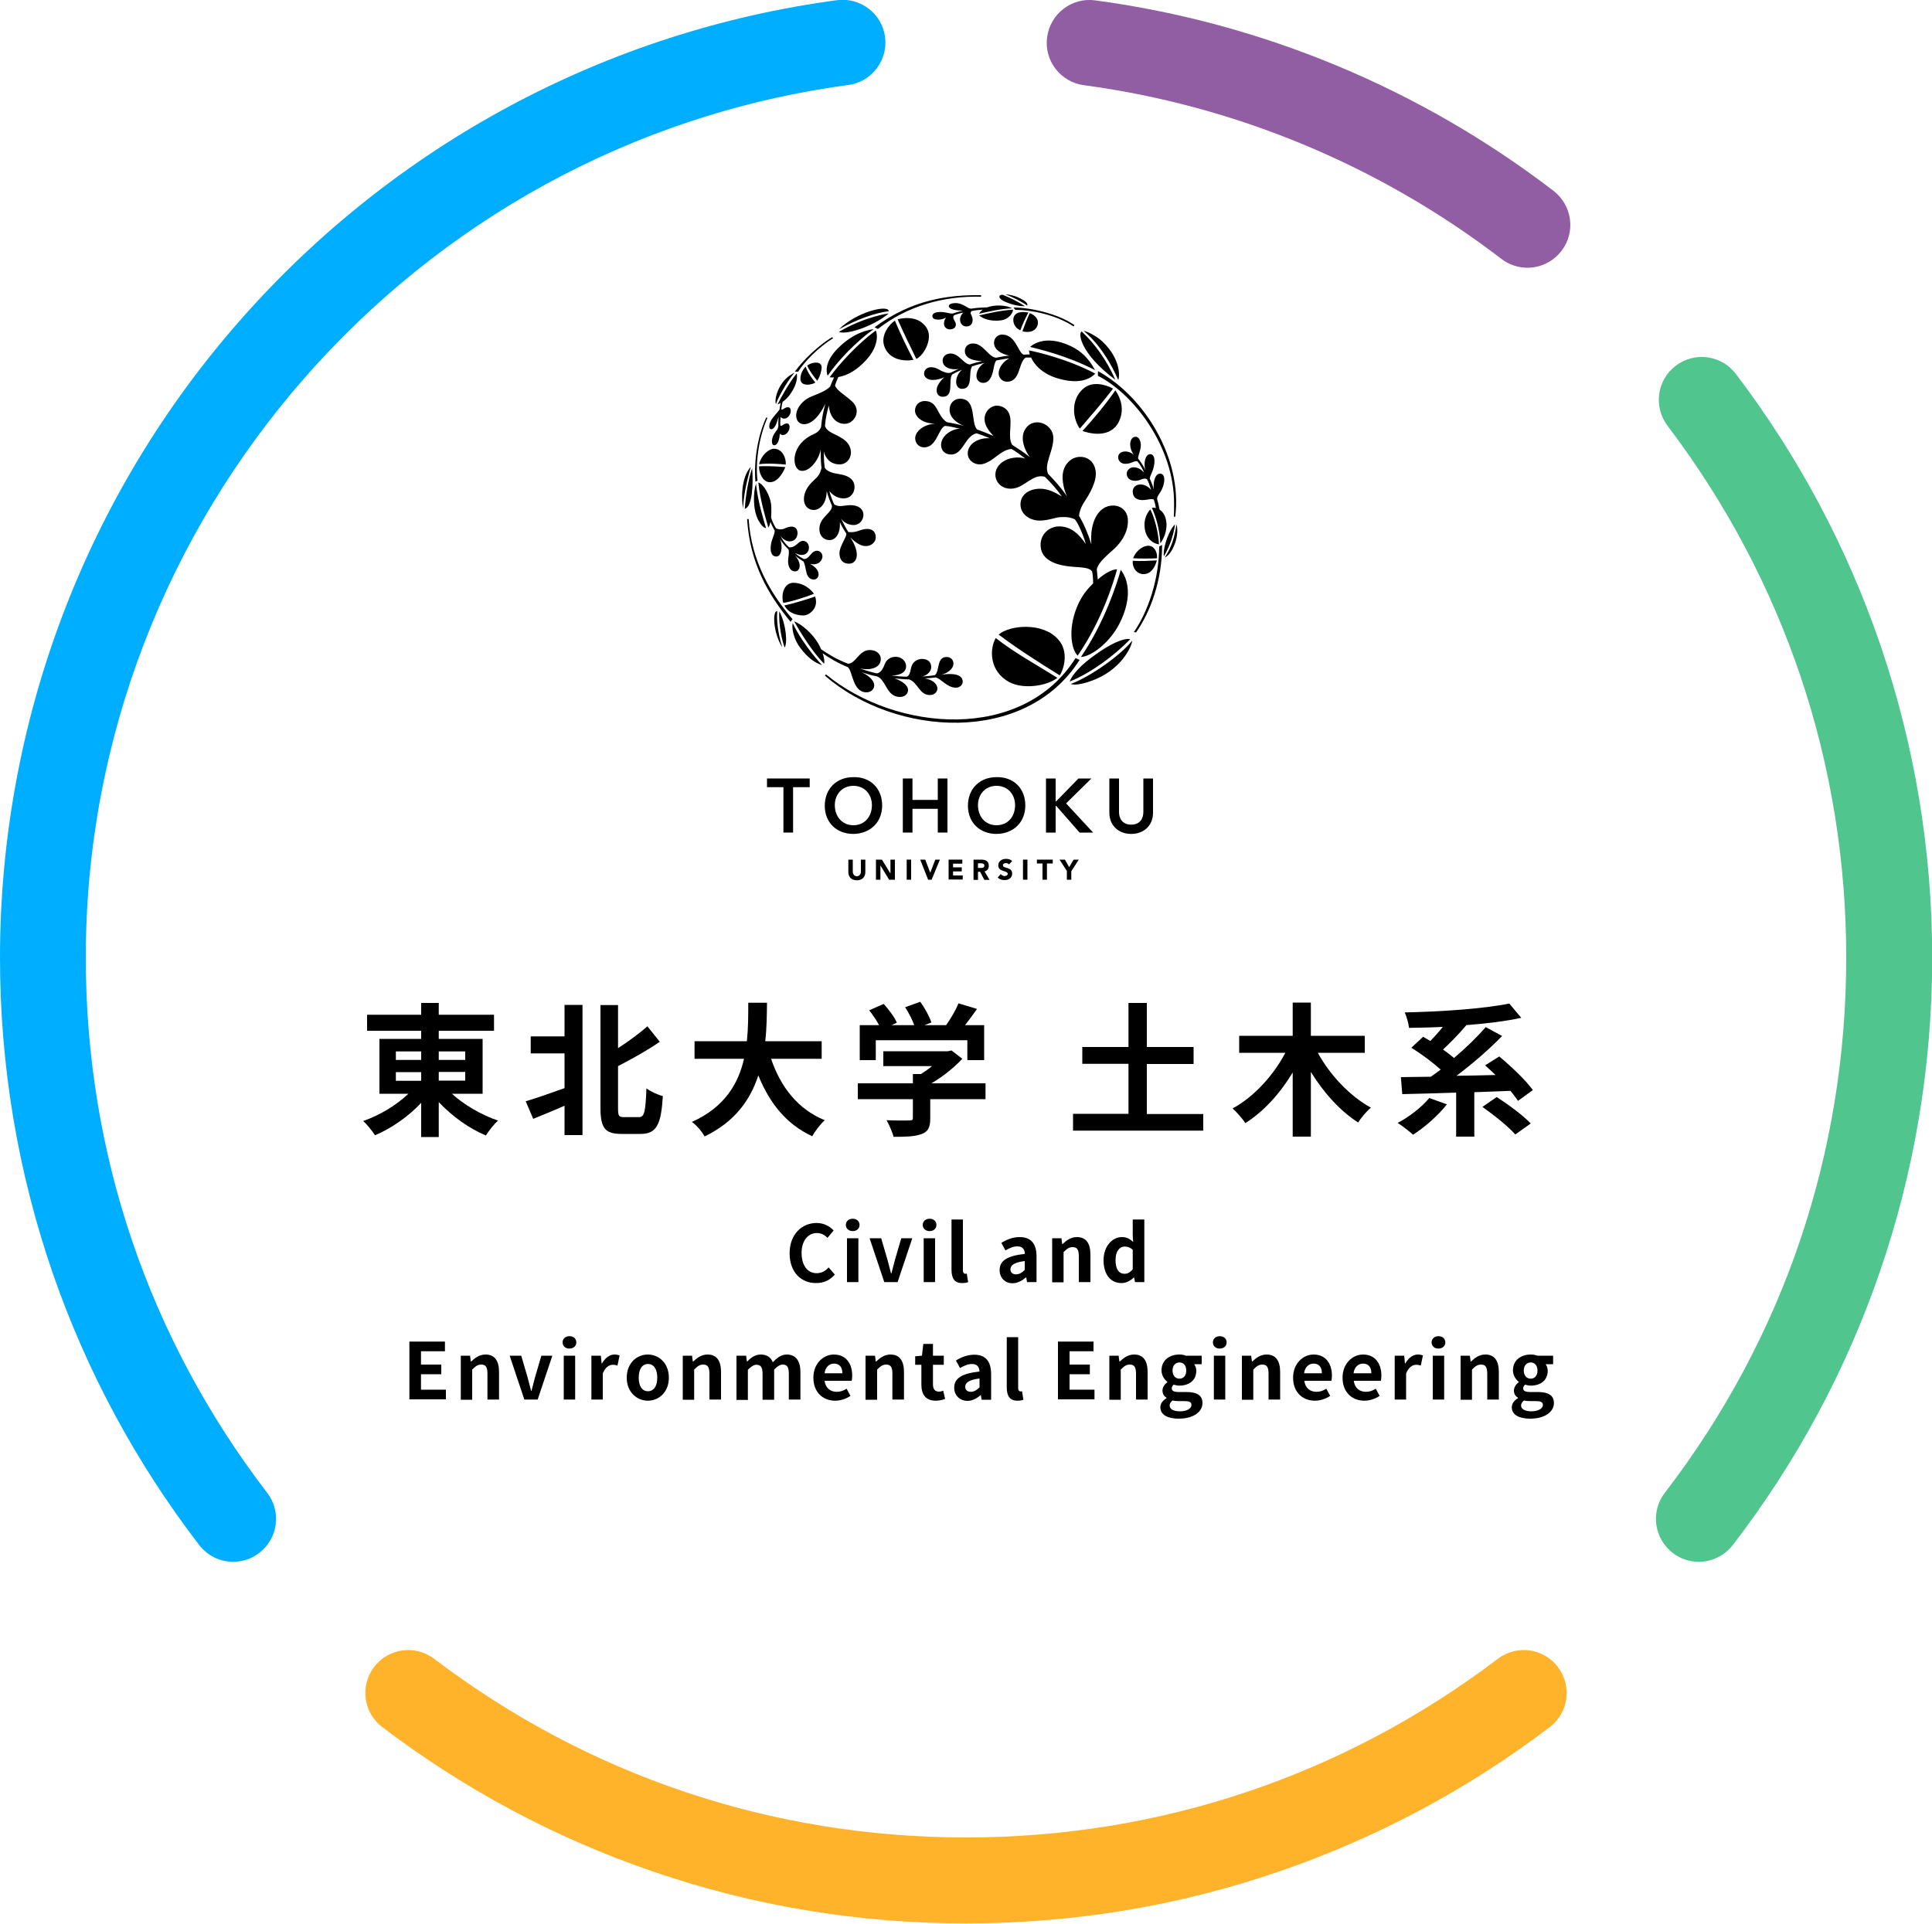 <?xml version="1.0" encoding="utf-8"?>
<!-- Generator: Adobe Illustrator 24.2.3, SVG Export Plug-In . SVG Version: 6.00 Build 0)  -->
<svg version="1.1" id="レイヤー_1" xmlns="http://www.w3.org/2000/svg" xmlns:xlink="http://www.w3.org/1999/xlink" x="0px"
	 y="0px" viewBox="0 0 1000 996" style="enable-background:new 0 0 1000 996;" xml:space="preserve">
<style type="text/css">
	.st0{fill:#00AEFF;}
	.st1{fill:#FFB32A;}
	.st2{fill:#50C58E;}
	.st3{fill:#915DA3;}
</style>
<g>
	<path d="M408.7,648.8c0-9.9,6.4-15.7,14-15.7c3.8,0,6.9,1.8,8.8,3.9l-3.2,3.8c-1.5-1.5-3.2-2.5-5.5-2.5c-4.5,0-7.9,3.9-7.9,10.3
		c0,6.5,3.1,10.5,7.8,10.5c2.6,0,4.6-1.2,6.2-3l3.2,3.7c-2.5,2.9-5.7,4.4-9.6,4.4C414.9,664.3,408.7,658.8,408.7,648.8z"/>
	<path d="M437.8,634.1c0-1.9,1.5-3.2,3.6-3.2c2,0,3.5,1.3,3.5,3.2c0,1.9-1.5,3.2-3.5,3.2C439.3,637.3,437.8,636,437.8,634.1z
		 M438.4,641h5.9v22.7h-5.9V641z"/>
	<path d="M450.1,641h6l3.3,11.3c0.6,2.2,1.2,4.6,1.8,6.9h0.2c0.6-2.3,1.2-4.7,1.8-6.9l3.3-11.3h5.7l-7.6,22.7h-6.9L450.1,641z"/>
	<path d="M477.6,634.1c0-1.9,1.5-3.2,3.6-3.2c2,0,3.5,1.3,3.5,3.2c0,1.9-1.5,3.2-3.5,3.2C479.1,637.3,477.6,636,477.6,634.1z
		 M478.1,641h5.9v22.7h-5.9V641z"/>
	<path d="M492.5,657.3v-26h5.9v26.3c0,1.3,0.6,1.8,1.2,1.8c0.2,0,0.4,0,0.8-0.1l0.7,4.4c-0.7,0.3-1.7,0.5-3.1,0.5
		C493.9,664.3,492.5,661.5,492.5,657.3z"/>
	<path d="M517.4,657.5c0-4.9,3.9-7.4,13.1-8.4c-0.1-2.2-1.1-3.9-3.9-3.9c-2.1,0-4.1,0.9-6.2,2.1l-2.1-3.9c2.7-1.7,5.9-3,9.5-3
		c5.8,0,8.7,3.4,8.7,10v13.3h-4.9l-0.4-2.4H531c-2,1.7-4.3,3-6.9,3C520.1,664.3,517.4,661.4,517.4,657.5z M530.4,657.4v-4.6
		c-5.5,0.7-7.4,2.2-7.4,4.3c0,1.8,1.3,2.6,3,2.6C527.8,659.6,529,658.8,530.4,657.4z"/>
	<path d="M544.5,641h4.9l0.4,3h0.2c2-1.9,4.3-3.6,7.4-3.6c4.9,0,7,3.4,7,9.1v14.2h-6v-13.4c0-3.5-1-4.7-3.2-4.7
		c-1.9,0-3,0.9-4.7,2.6v15.6h-5.9V641z"/>
	<path d="M571.2,652.4c0-7.4,4.6-12,9.5-12c2.6,0,4.1,1,5.8,2.5l-0.2-3.6v-8h6v32.4h-4.8l-0.5-2.4h-0.1c-1.7,1.6-3.9,2.9-6.3,2.9
		C574.9,664.3,571.2,659.8,571.2,652.4z M586.3,657v-10c-1.4-1.3-2.8-1.7-4.2-1.7c-2.6,0-4.7,2.4-4.7,7c0,4.7,1.7,7.1,4.7,7.1
		C583.6,659.4,585,658.7,586.3,657z"/>
	<path d="M211.9,694.5h18.4v5h-12.4v6.9h10.5v5h-10.5v8h12.9v5h-18.9V694.5z"/>
	<path d="M238.4,701.8h4.9l0.4,3h0.2c2-1.9,4.3-3.6,7.4-3.6c4.9,0,7,3.4,7,9.1v14.2h-6v-13.4c0-3.5-1-4.7-3.2-4.7
		c-1.9,0-3,0.9-4.7,2.6v15.6h-5.9V701.8z"/>
	<path d="M263.8,701.8h6l3.3,11.3c0.6,2.2,1.2,4.6,1.8,6.9h0.2c0.6-2.3,1.2-4.7,1.8-6.9l3.3-11.3h5.7l-7.6,22.7h-6.9L263.8,701.8z"
		/>
	<path d="M291.2,694.9c0-1.9,1.5-3.2,3.6-3.2c2,0,3.5,1.3,3.5,3.2c0,1.9-1.5,3.2-3.5,3.2C292.7,698.2,291.2,696.8,291.2,694.9z
		 M291.8,701.8h5.9v22.7h-5.9V701.8z"/>
	<path d="M306.1,701.8h4.9l0.4,4h0.2c1.7-3,4.1-4.6,6.4-4.6c1.3,0,2,0.2,2.7,0.5l-1.1,5.2c-0.8-0.2-1.4-0.4-2.4-0.4
		c-1.8,0-3.9,1.2-5.2,4.5v13.5h-5.9V701.8z"/>
	<path d="M324.4,713.2c0-7.6,5.2-12,10.9-12c5.7,0,10.9,4.4,10.9,12c0,7.5-5.2,11.9-10.9,11.9C329.7,725.1,324.4,720.7,324.4,713.2z
		 M340.2,713.2c0-4.3-1.7-7.1-4.8-7.1c-3.1,0-4.8,2.8-4.8,7.1c0,4.3,1.7,7,4.8,7C338.4,720.2,340.2,717.5,340.2,713.2z"/>
	<path d="M353.3,701.8h4.9l0.4,3h0.2c2-1.9,4.3-3.6,7.4-3.6c4.9,0,7,3.4,7,9.1v14.2h-6v-13.4c0-3.5-1-4.7-3.2-4.7
		c-1.9,0-3,0.9-4.7,2.6v15.6h-5.9V701.8z"/>
	<path d="M381.3,701.8h4.9l0.4,3h0.2c1.9-2,4-3.6,7-3.6c3.2,0,5.2,1.5,6.2,4c2.1-2.2,4.3-4,7.2-4c4.8,0,7.1,3.4,7.1,9.1v14.2h-6
		v-13.4c0-3.5-1-4.7-3.2-4.7c-1.3,0-2.8,0.9-4.4,2.6v15.6h-6v-13.4c0-3.5-1-4.7-3.2-4.7c-1.3,0-2.8,0.9-4.4,2.6v15.6h-5.9V701.8z"/>
	<path d="M421,713.2c0-7.4,5.2-12,10.6-12c6.2,0,9.5,4.6,9.5,10.9c0,1.1-0.1,2.2-0.3,2.7h-14c0.5,3.7,2.9,5.7,6.3,5.7
		c1.9,0,3.5-0.6,5.1-1.6l2,3.7c-2.2,1.5-5.1,2.5-7.9,2.5C425.9,725.1,421,720.7,421,713.2z M436,710.9c0-3.1-1.4-5-4.3-5
		c-2.4,0-4.5,1.7-4.9,5H436z"/>
	<path d="M448,701.8h4.9l0.4,3h0.2c2-1.9,4.3-3.6,7.4-3.6c4.9,0,7,3.4,7,9.1v14.2h-6v-13.4c0-3.5-1-4.7-3.2-4.7
		c-1.9,0-3,0.9-4.7,2.6v15.6H448V701.8z"/>
	<path d="M476.9,716.6v-10.1h-3.2v-4.4l3.5-0.3l0.7-6.1h5v6.1h5.6v4.7h-5.6v10.1c0,2.6,1.1,3.8,3.1,3.8c0.7,0,1.6-0.2,2.2-0.5l1,4.3
		c-1.2,0.4-2.8,0.9-4.8,0.9C478.9,725.1,476.9,721.7,476.9,716.6z"/>
	<path d="M493.9,718.4c0-4.9,3.9-7.4,13.1-8.4c-0.1-2.2-1.1-3.9-3.9-3.9c-2.1,0-4.1,0.9-6.2,2.1l-2.1-3.9c2.7-1.7,5.9-3,9.5-3
		c5.8,0,8.7,3.4,8.7,10v13.3h-4.9l-0.4-2.4h-0.1c-2,1.7-4.3,3-6.9,3C496.6,725.1,493.9,722.2,493.9,718.4z M507,718.2v-4.6
		c-5.5,0.7-7.4,2.2-7.4,4.3c0,1.8,1.3,2.6,3,2.6C504.3,720.4,505.6,719.6,507,718.2z"/>
	<path d="M521.1,718.2v-26h5.9v26.3c0,1.3,0.6,1.8,1.2,1.8c0.2,0,0.4,0,0.8-0.1l0.7,4.4c-0.7,0.3-1.7,0.5-3.1,0.5
		C522.5,725.1,521.1,722.4,521.1,718.2z"/>
	<path d="M547.6,694.5H566v5h-12.4v6.9h10.5v5h-10.5v8h12.9v5h-18.9V694.5z"/>
	<path d="M574.1,701.8h4.9l0.4,3h0.2c2-1.9,4.3-3.6,7.4-3.6c4.9,0,7,3.4,7,9.1v14.2h-6v-13.4c0-3.5-1-4.7-3.2-4.7
		c-1.9,0-3,0.9-4.7,2.6v15.6h-5.9V701.8z"/>
	<path d="M600.6,728.5c0-1.9,1.2-3.5,3.2-4.7v-0.2c-1.2-0.8-2.1-1.9-2.1-3.8c0-1.7,1.2-3.3,2.5-4.3v-0.2c-1.5-1.1-3-3.3-3-5.9
		c0-5.4,4.3-8.2,9.2-8.2c1.3,0,2.5,0.2,3.4,0.6h8.2v4.4h-3.9c0.6,0.8,1.1,2,1.1,3.4c0,5.1-3.9,7.7-8.8,7.7c-0.9,0-1.9-0.2-2.9-0.5
		c-0.6,0.5-1,1.1-1,1.9c0,1.2,0.9,1.9,3.6,1.9h3.9c5.5,0,8.4,1.7,8.4,5.7c0,4.6-4.7,8.1-12.3,8.1
		C604.7,734.4,600.6,732.6,600.6,728.5z M616.7,727.3c0-1.6-1.3-2-3.8-2h-2.8c-1.4,0-2.4-0.1-3.2-0.3c-1,0.8-1.5,1.7-1.5,2.6
		c0,1.9,2.1,3,5.4,3C614.4,730.6,616.7,729.1,616.7,727.3z M614,709.5c0-2.7-1.5-4.2-3.5-4.2c-2,0-3.6,1.5-3.6,4.2
		c0,2.7,1.6,4.2,3.6,4.2S614,712.2,614,709.5z"/>
	<path d="M627.8,694.9c0-1.9,1.5-3.2,3.6-3.2c2,0,3.5,1.3,3.5,3.2c0,1.9-1.5,3.2-3.5,3.2C629.3,698.2,627.8,696.8,627.8,694.9z
		 M628.3,701.8h5.9v22.7h-5.9V701.8z"/>
	<path d="M642.7,701.8h4.9l0.4,3h0.2c2-1.9,4.3-3.6,7.4-3.6c4.9,0,7,3.4,7,9.1v14.2h-6v-13.4c0-3.5-1-4.7-3.2-4.7
		c-1.9,0-3,0.9-4.7,2.6v15.6h-5.9V701.8z"/>
	<path d="M669.3,713.2c0-7.4,5.2-12,10.6-12c6.2,0,9.5,4.6,9.5,10.9c0,1.1-0.1,2.2-0.3,2.7h-14c0.5,3.7,2.9,5.7,6.3,5.7
		c1.9,0,3.5-0.6,5.1-1.6l2,3.7c-2.2,1.5-5.1,2.5-7.9,2.5C674.2,725.1,669.3,720.7,669.3,713.2z M684.2,710.9c0-3.1-1.4-5-4.3-5
		c-2.4,0-4.5,1.7-4.9,5H684.2z"/>
	<path d="M694.9,713.2c0-7.4,5.2-12,10.6-12c6.2,0,9.5,4.6,9.5,10.9c0,1.1-0.1,2.2-0.3,2.7h-14c0.5,3.7,2.9,5.7,6.3,5.7
		c1.9,0,3.5-0.6,5.1-1.6l2,3.7c-2.2,1.5-5.1,2.5-7.9,2.5C699.8,725.1,694.9,720.7,694.9,713.2z M709.8,710.9c0-3.1-1.4-5-4.3-5
		c-2.4,0-4.5,1.7-4.9,5H709.8z"/>
	<path d="M721.9,701.8h4.9l0.4,4h0.2c1.7-3,4.1-4.6,6.4-4.6c1.3,0,2,0.2,2.7,0.5l-1.1,5.2c-0.8-0.2-1.4-0.4-2.4-0.4
		c-1.8,0-3.9,1.2-5.2,4.5v13.5h-5.9V701.8z"/>
	<path d="M741,694.9c0-1.9,1.5-3.2,3.6-3.2c2,0,3.5,1.3,3.5,3.2c0,1.9-1.5,3.2-3.5,3.2C742.5,698.2,741,696.8,741,694.9z
		 M741.6,701.8h5.9v22.7h-5.9V701.8z"/>
	<path d="M755.9,701.8h4.9l0.4,3h0.2c2-1.9,4.3-3.6,7.4-3.6c4.9,0,7,3.4,7,9.1v14.2h-6v-13.4c0-3.5-1-4.7-3.2-4.7
		c-1.9,0-3,0.9-4.7,2.6v15.6h-5.9V701.8z"/>
	<path d="M782.5,728.5c0-1.9,1.2-3.5,3.2-4.7v-0.2c-1.2-0.8-2.1-1.9-2.1-3.8c0-1.7,1.2-3.3,2.5-4.3v-0.2c-1.5-1.1-3-3.3-3-5.9
		c0-5.4,4.3-8.2,9.2-8.2c1.3,0,2.5,0.2,3.4,0.6h8.2v4.4H800c0.6,0.8,1.1,2,1.1,3.4c0,5.1-3.9,7.7-8.8,7.7c-0.9,0-1.9-0.2-2.9-0.5
		c-0.6,0.5-1,1.1-1,1.9c0,1.2,0.9,1.9,3.6,1.9h3.9c5.5,0,8.4,1.7,8.4,5.7c0,4.6-4.7,8.1-12.3,8.1
		C786.6,734.4,782.5,732.6,782.5,728.5z M798.6,727.3c0-1.6-1.3-2-3.8-2h-2.8c-1.4,0-2.4-0.1-3.2-0.3c-1,0.8-1.5,1.7-1.5,2.6
		c0,1.9,2.1,3,5.4,3C796.2,730.6,798.6,729.1,798.6,727.3z M795.8,709.5c0-2.7-1.5-4.2-3.5-4.2c-2,0-3.6,1.5-3.6,4.2
		c0,2.7,1.6,4.2,3.6,4.2C794.3,713.7,795.8,712.2,795.8,709.5z"/>
</g>
<g>
	<path d="M233.8,566.1c6.3,5.8,15.4,11.1,24,14c-2.1,1.8-4.9,5.4-6.3,7.7c-8.7-3.6-17.6-10-24.4-17.3v18.1H218v-17.7
		c-6.6,7.1-15.4,13.2-23.9,16.8c-1.4-2.2-4.2-5.7-6.1-7.4c8.5-2.9,17.2-8.2,23.4-14.1h-15v-28.4H218v-4.2h-28v-8.3h28v-6.1h9.1v6.1
		h28.6v8.3h-28.6v4.2h22.7v28.4H233.8z M204.9,548.7H218v-4.4h-13.1V548.7z M204.9,559.5H218v-4.5h-13.1V559.5z M227.1,544.3v4.4
		h13.7v-4.4H227.1z M240.8,554.9h-13.7v4.5h13.7V554.9z"/>
	<path d="M292.2,520.2h9.3v67.4h-9.3v-15.2c-5.6,2.5-11.4,4.8-16.2,6.8l-3.9-9.1c5.1-1.5,12.6-4.1,20.1-6.8v-18h-17.5v-8.8h17.5
		V520.2z M330.8,578.3c2.8,0,3.3-3,3.8-14.9c2.2,1.7,6,3.4,8.5,4c-0.9,14.2-3,19.6-11.4,19.6h-10c-8.5,0-10.9-3-10.9-13.5v-53.2h9.1
		v22.3c5.6-3.6,11.2-7.8,15.2-11.3l6.4,8c-6.5,4.5-14.3,8.8-21.6,12.6v21.7c0,4.2,0.4,4.7,3.1,4.7H330.8z"/>
	<path d="M399.1,548.1c4.9,14.5,13.9,26.2,27.8,31.8c-2.2,1.9-5.1,5.8-6.5,8.3c-13.5-6.3-22.1-17.2-27.9-31.5
		c-4,12.4-12,24-27.8,31.6c-1.4-2.5-4-5.7-6.6-7.5c17-7.6,24.1-19.9,27-32.7h-25.6v-9.1h27.1c0.7-7,0.7-13.8,0.7-19.9h9.7
		c-0.1,6.1-0.1,12.9-0.9,19.9h29.2v9.1H399.1z"/>
	<path d="M510.1,569h-28.6v9.9c0,4.6-1,6.9-4.6,8.2c-3.5,1.3-8.1,1.4-14.4,1.4c-0.6-2.5-2.3-6.2-3.6-8.6c4.8,0.2,10.3,0.2,11.7,0.1
		c1.6,0,1.9-0.3,1.9-1.3V569H444v-8.2h28.5V556h4.2c1.9-1.2,3.9-2.6,5.7-4.1h-25.2v-7.7h33.4l1.9-0.4l5.6,4.3
		c-4.2,4.5-10,9.2-16,12.7h28V569z M453.3,548.8h-8.3v-18.1H455c-1.3-2.5-3.3-5.4-5.1-7.7l7.5-3.3c2.6,2.9,5.6,6.8,6.8,9.7l-2.7,1.3
		h11.7c-1-2.9-2.9-6.5-4.7-9.3l7.8-2.8c2.4,3.2,4.8,7.7,5.8,10.7l-3.6,1.4h11.2c2.5-3.5,5-7.8,6.4-11.3l9.6,2.9
		c-2,2.9-4.2,5.8-6.2,8.4h9.9v18.1h-8.7v-10.3h-47.4V548.8z"/>
	<path d="M622.8,576.6v8.7h-67.4v-8.7h28.7v-25.9h-23.9V542h23.9v-22.8h9.5V542h24.2v8.8h-24.2v25.9H622.8z"/>
	<path d="M682.1,545c6.2,11.4,16.6,22.5,27.5,28.4c-2.2,1.8-5.2,5.3-6.6,7.7c-9.4-6-17.9-15.5-24.5-26.2v33.5h-9.4v-33.2
		c-6.5,10.8-15,20.2-24.5,26.2c-1.5-2.3-4.5-5.7-6.6-7.6c11-5.9,21.2-17.2,27.3-28.8h-23.9v-8.8h27.7V519h9.4v17.2h27.9v8.8H682.1z"
		/>
	<path d="M748.9,571.7c-4.6,5.9-11.7,12-17.5,15.7c-1.9-1.7-5.7-4.7-8-6.1c6-3.1,12.5-8.2,16.4-12.9L748.9,571.7z M785.7,569.9
		c-1-1.6-2.4-3.3-3.9-5.2c-6.2,0.2-12.5,0.5-18.7,0.7v23h-9.4v-22.8c-10.4,0.4-20.1,0.6-27.9,0.8l-0.7-8.8c4.5-0.1,9.8-0.1,15.5-0.2
		c1.6-1.1,3.3-2.4,5.1-3.7c-4.1-3.7-10.1-8.2-15.2-11.3l6.1-5.7c1.2,0.7,2.5,1.4,3.7,2.2c2.2-2.2,4.5-4.8,6.5-7.3
		c-5.9,0.3-11.9,0.4-17.5,0.5c-0.2-2.3-1.3-5.9-2.2-8c19.2-0.4,40.9-1.9,54.1-4.6l6.2,7.4c-8.3,1.8-18.4,3-28.7,3.8l0.2,0.1
		c-3.7,4.4-8.1,8.9-12,12.5c2.1,1.5,4.1,3,5.7,4.4c6.1-5.2,12-10.9,16.4-16l8.5,4.6c-6.9,7.1-15.5,14.5-23.6,20.6
		c6.5-0.1,13.4-0.2,20.2-0.4c-1.9-1.8-3.7-3.5-5.4-5l7.3-4.6c6,5,13.8,12.3,17.4,17.4L785.7,569.9z M774.7,567.9
		c5.9,3.8,13.8,9.6,17.6,13.7l-8,5.7c-3.4-4-11.1-10.1-17-14.3L774.7,567.9z"/>
</g>
<g>
	<g>
		<g>
			<g>
				<g>
					<path d="M447.9,451.4c0,2.5-1.5,4.3-4.4,4.3c-2.9,0-4.4-1.8-4.4-4.3V445h2.3v6.3c0,1.3,0.9,2.3,2.1,2.3c1.2,0,2.1-1,2.1-2.3
						V445h2.3V451.4z"/>
					<path d="M453.4,445h3.1l4.4,7.2h0V445h2.3v10.4h-3l-4.5-7.4h0v7.4h-2.3V445z"/>
					<path d="M469.3,445h2.3v10.4h-2.3V445z"/>
					<path d="M476.3,445h2.6l2.6,6.8h0l2.6-6.8h2.4l-4.3,10.4h-1.8L476.3,445z"/>
					<path d="M491,445h7.1v2.1h-4.8v1.9h4.5v2.1h-4.5v2.1h5v2.1H491V445z"/>
					<path d="M503.9,445h4c2.1,0,3.9,0.7,3.9,3.2c0,1.5-0.8,2.6-2.2,2.9l2.6,4.4h-2.7l-2.2-4.2h-1.1v4.2h-2.3V445z M506.2,449.3h1.4
						c0.8,0,1.9,0,1.9-1.2c0-1-0.9-1.2-1.8-1.2h-1.5V449.3z"/>
					<path d="M522.3,447.5c-0.4-0.5-1.1-0.7-1.7-0.7c-0.6,0-1.5,0.3-1.5,1.1c0,1.9,4.8,0.7,4.8,4.3c0,2.3-1.9,3.4-4,3.4
						c-1.3,0-2.5-0.4-3.5-1.3l1.6-1.8c0.5,0.6,1.2,1,2,1c0.7,0,1.6-0.4,1.6-1.1c0-1.9-4.9-0.9-4.9-4.4c0-2.2,1.9-3.4,4-3.4
						c1.2,0,2.3,0.3,3.2,1.1L522.3,447.5z"/>
					<path d="M529.5,445h2.3v10.4h-2.3V445z"/>
					<path d="M539.7,447h-3v-2h8.2v2h-3v8.4h-2.3V447z"/>
					<path d="M552.3,451l-3.9-6h2.8l2.2,3.9l2.3-3.9h2.7l-3.9,6v4.4h-2.3V451z"/>
				</g>
				<g>
					<path d="M405.5,407.5H397V403h22.1v4.5h-8.6V431h-5V407.5z"/>
					<path d="M441.7,402.3c8.7-0.2,14.9,5.7,14.9,14.7c0,8.7-6.2,14.6-14.9,14.7c-8.6,0-14.8-5.8-14.8-14.6
						C426.9,408.2,433.1,402.3,441.7,402.3z M441.7,427.2c5.8,0,9.6-4.4,9.6-10.4c0-5.6-3.8-10-9.6-10c-5.8,0-9.6,4.4-9.6,10
						C432.1,422.8,436,427.2,441.7,427.2z"/>
					<path d="M467.3,403h5v11.1h13.1V403h5v28h-5v-12.3h-13.1V431h-5V403z"/>
					<path d="M515.8,402.3c8.7-0.2,14.9,5.7,14.9,14.7c0,8.7-6.2,14.6-14.9,14.7c-8.6,0-14.8-5.8-14.8-14.6
						C501,408.2,507.2,402.3,515.8,402.3z M515.8,427.2c5.8,0,9.6-4.4,9.6-10.4c0-5.6-3.8-10-9.6-10c-5.8,0-9.6,4.4-9.6,10
						C506.2,422.8,510,427.2,515.8,427.2z"/>
					<path d="M541.4,403h5v11.9h0.2l11.6-11.9h6.7l-13.1,12.9l14,15.1h-7l-12.1-13.8h-0.3V431h-5V403z"/>
					<path d="M596.8,420.7c0,6.8-4.9,11-11.3,11s-11.3-4.2-11.3-11V403h5v17.5c0,2.8,1.5,6.4,6.3,6.4c4.8,0,6.3-3.6,6.3-6.4V403h5
						V420.7z"/>
				</g>
			</g>
		</g>
		<path d="M423,197.1c-1.8-2.2-3.8-4.8-5.2-7.8c1-0.9,2.9-1.6,4.5-1.6c0.9,0,3,0.2,3,2.6C425.2,192.1,424.4,195,423,197.1z
			 M399.2,222.2c1.8,0,2.9-3.3,3.8-6.4c-0.1,1.2-0.2,3.4-0.1,4.8c-0.3,1.6-0.7,1.9-1.5,3c-2.4,3-2.3,6.9-0.7,6.9c2.1,0,2.9-4,2.9-6
			c1.6,1.6,3.9,0.3,4.8-1.9c0.8-2.2,0-4.5-2.9-2.8c-0.6,0.4-1.2,0.9-1.6,0.4c-0.1-1.8,0-3,0.1-4.4c1.8,1.9,4.1,0.6,5-1.6
			c0.8-2.2,0-4.5-3-2.8c-0.6,0.4-1.2,0.9-1.6,0.4c0.1-1.2,0.4-3,0.7-3.8c1.3-0.9,2.9-2.3,4.3-4.5c3-4.4,3.4-8.1,3-10.2
			c-3.6,4.2-8.8,13.5-9.9,16.1c0.3-0.1,0.8-0.4,1.6-0.8c-0.4,1.6-0.6,2.9-0.6,3.4c-1.7,2.4-5.3,5.5-5.3,8.4
			C398,221.4,398.4,222.2,399.2,222.2z M410.6,301.7c-4,0-6.6,4.7-5.2,10.4c4.3-0.6,12.4-3.3,15.9-4.7
			C418.4,303.3,413.9,301.6,410.6,301.7z M411.3,192.9c-1,0.6-3.5,1.6-6,4.8c-3,3.8-4.5,9.1-3.7,11.5
			C402.4,206.7,406.9,197.9,411.3,192.9z M389.3,242.4c-2,5.8-3.4,14.6-3.8,21C389.4,262.5,390,250.3,389.3,242.4z M384.6,263
			c0.4-7.1,1.9-13.9,4-21.3C383.5,247.1,383.7,258.7,384.6,263z M396.5,273.4c-1.2-4.2-4.2-13.3-5.2-23.1c-1.3,4.1-1.9,13,1.2,19
			C394.1,272.1,395.4,273.3,396.5,273.4z M431.3,175l-0.7-0.4c-6.6,4-14.7,11.5-19.2,17.8l1.7,0C416.5,187.1,423.4,180,431.3,175z
			 M406.7,240.5c0.3-3.1-1.6-8.2-6.1-8.2c-2.6,0-6.5,3.2-7.7,8C397.4,239.7,404,240.2,406.7,240.5z M414.3,196c0,4.8,6.9,2.9,7.7,2
			c-1.9-2.3-3.7-4.8-5-8.2C415.4,191.4,414.3,193.8,414.3,196z M398.1,249.6c4.3,0.4,7.2-4.9,8.4-7.8c-1.2-0.1-8.1-0.7-13.6-0.4
			C392.7,244.4,394.6,249.3,398.1,249.6z M460,162.3c0.2-0.2-12.6,1.7-25.8,9.5C437.8,173.5,451.6,169.2,460,162.3z M428.4,194.5
			c5.2-7.7,14.9-17.8,23.8-24.1c-2.4,0.3-10.3,1.6-18.5,9.9C426.8,187.2,427.6,192.5,428.4,194.5z M434.2,170.5
			c9.9-5.5,19.2-8.6,25.8-9.4C460,157.6,443.8,161.1,434.2,170.5z M392.1,248.8c-1.1-8.6,0.4-21.6,5.1-32.5l-0.6-0.2
			c-4.2,9.1-6.5,21.6-5.6,33.3L392.1,248.8z M591.9,297.2c4,0,6-3.8,6.9-7.1c-3.9,0.2-8.4,0.5-12.5,0.2
			C586,294,588.4,297.2,591.9,297.2z M586.9,327.2l1.1,0.2c7.5-10.7,13.5-26.8,13.5-45.3l-1.5,0.8
			C599.9,299.8,594.4,316.3,586.9,327.2z M554.2,354.1c2.2,0.7,6,0,10-1.4c16.2-5.4,21.8-18.5,21.8-21
			C579.7,339.5,564.3,350.3,554.2,354.1z M585,330.9c0,0-4.9-2-20.6,9.9c-6.6,5-9.9,9.5-10.7,12C564.5,348.5,576.9,339.3,585,330.9z
			 M602.4,288c2.7-4.5,5-10.6,5.8-16.5C605.7,273.4,601.8,282.7,602.4,288z M608.9,271.6c-0.9,6.2-2.4,11.6-6,17
			c1.2-0.5,3.6-2.4,5.4-7.7C609.6,277.2,609.6,273.1,608.9,271.6z M387.5,268.7l-0.8,0c1.4,22.7,10.9,39.1,22.5,53.2l1-1.4
			C399,307.5,388.9,290.6,387.5,268.7z M402.3,316.4c-2.5-0.5-2.3,10.9,2.6,18.7C402.6,327.6,401.9,320.9,402.3,316.4z M406.1,335.2
			c1.6-2.2,0.8-12.1-2.7-18.7C403.3,316.3,402.7,325.2,406.1,335.2z M556.7,340.7c-27.5,43.5-92.8,38.3-129.2,8.4l-0.5,0.7
			c36.5,31.6,103.8,36,131.8-8.2L556.7,340.7z M438.9,345.4c2.5,2.2,2.4,13,9.6,13c2.2,0,4-1.5,4-3.6c0-2.5-2.8-5.1-6.5-6.8
			c2.7,0.8,4.8,1.6,7.8,2.1c4.9,1.6,4.9,10.7,12,10.7c3,0,4.2-2.1,4.2-3.5c0-2.6-3-4.7-6.9-6.1c2.5,0.2,5,0.5,7.5,0.5
			c4.6,1.7,5.2,8.1,10.7,8.1c2.6,0,3.9-1.9,3.9-3.3c0-2.6-2.8-4.8-6.6-5.3c2.3-0.1,3.7-0.3,5.5-0.5c2.6,0.1,5.9,5.3,10.7,5.3
			c1.9,0,3.5-1.4,3.5-3.1c0-5.2-9.2-4-11.4-3.5c3.1-0.7,6.6-2.9,6.6-5.9c0-1.8-1.3-3.4-3.5-3.4c-5.4,0-3.5,7.3-6.1,9.4
			c-2.2,0.4-4.8,0.6-6.6,0.7c2.8-0.6,4.7-2.8,4.7-4.8c0-2.3-1.3-4.3-4.9-4.3c-2.6,0.1-5,1.7-5.6,4.9c-0.3,1.8-0.8,3.8-2.1,4.3
			c-2.8,0-5.4-0.3-8.1-0.6c5.3,0,7.7-2.1,7.7-4.8c0-2.6-2.3-4.9-5.3-4.9c-2.9,0-4.9,1.5-5.8,3.9c-1.5,4.1-3.2,4.5-4,4.7
			c-2.5-0.5-6.8-1.8-8.8-2.6c5.1,1.2,10.8-0.1,10.8-4.9c0-2.1-1.8-4.6-5.7-4.6c-5.6,0-7.1,6.9-11.2,7.1c-6.3-2.3-11-5.5-14-7.5
			c-0.8-2-2.1-4.2-3.7-6.2c-2.7-3.4-6.9-7-10.2-8.2c0,0,7.8,14.3,15.5,21.9c0.2-1.2,0-3.1-0.8-5.4
			C429.1,340.5,433.3,343.1,438.9,345.4z M414.3,335.5c3.8,4.9,7.1,7.5,11.2,8.8c0,0-9.4-9.7-15.2-21.7
			C409.7,325.1,410.7,330.8,414.3,335.5z M576.1,261.7c-7.6,0-12.2,8.7-11.2,20.1c-1.6-5.2-3.7-10.2-6.4-14.8
			c0.2-2.1,0.8-3.9,2.3-6.5c1.1-1.7,6.4-9.2,6.4-15.2c0-4.6-2.8-8.8-8.1-8.8c-4.9,0-9.4,4.4-9.1,11.2c0.1,2.3,0.6,5.6,2.3,9.3
			c-3.4-5-6.2-7.9-9.8-11.7c-2.3-4.9,2.7-11.5,2.7-18.5c0-7.8-10.9-11.7-14.9-4c-2.2,4.2-0.1,10.1,2.7,13.8
			c-3.1-2.5-6.1-4.4-9.1-6.3c-2.5-4.3,0.2-10.8-1.4-15.7c-0.9-2.9-3.7-4.6-6.5-4.6c-3.1,0-6.4,2.8-6.4,7c0,3.4,2.6,6.6,4.7,8.7
			c-2.6-1.1-6.3-2.6-8.6-3.4c-3.4-3.7,0-15.9-8.8-15.9c-3.1,0-5.4,2.4-5.4,5.7c0,4.1,3.7,6.9,7.5,8.4c-1.3-0.5-7.7-1.8-9-2
			c-5.4-3.7-4.3-10.9-11.4-10.9c-2.8,0-5,2.1-5,4.9c0,3.2,3.7,6.8,10.5,6.8c-6.2,0.4-10.4,4.1-10.4,7.6c0,2.8,2.2,4.7,4.6,4.7
			c6.6,0,7.4-9.8,10.8-11.1c1.6,0,5.2,0.8,7.7,1.4c-4.3,0.2-9.7,3.7-9.7,8.4c0,3.2,2.3,5,5.2,5c6.3,0,7.1-9.7,13.2-11
			c1.6,0.5,5.1,1.8,6.8,2.6c-5.4-0.5-11.4,2.6-11.4,7.8c0,3.9,4.1,6.6,8.2,5.4c5.5-1.6,8.6-7,14.3-7.7c1.9,0.8,6.1,4.1,7.3,5
			c-3.3-1.1-8.9-0.8-12.6,2.4c-6,5.1-2.1,14.2,6.3,13.1c6.2-0.8,10.2-7.8,16.4-6.1c3.4,3.3,6.2,6.5,8.8,10.2c-3.6-2.2-7.2-4-11.2-4
			c-5.8,0-10.2,3.1-10.2,8.1c0,5.1,4.7,8.3,9.8,8.4c4.7,0,8.3-1.7,10.9-1.8c3.2-0.2,5.6,0.2,7.5,1.2c2.1,2.7,4.6,8.9,5.6,12.7
			c-3.3-4.7-7.3-9.1-13.8-9.1c-5.1,0-9.6,4-9.6,9.5c0,10.7,14.4,11.3,19.6,11.6c3.2,0.3,6,0.5,7.1,2.3c0.4,2.2,0.5,4.1,0.5,6.1
			c-3.3,3.3-5.4,5.9-7.5,10.3c-5.6,11.7-4.2,23.5-0.5,27.1c12.6-18.3,18.6-38.1,20.4-44.7c-2.6,0-6.4,2.1-10,5.3
			c-0.2-1.9-0.3-3.4-0.5-5.3c0.6-2.8,3.4-5.7,8.8-10.4c5.3-4.8,7.3-10.2,7.3-14.3C584,264.7,580.4,261.7,576.1,261.7z M457.6,178.9
			c2.3,7.3,10,8.3,15.2,7.4c-3.4-6.6-6.6-13.1-9.6-20.3C460.2,167.9,455.9,173.4,457.6,178.9z M487.1,191.9
			c-1.9-1.1-3.2-1.8-5.2-1.8c-2.1,0-3.6,1.4-3.6,3.3c0,1.8,1.7,3.3,4.5,3.3c1.8,0,4.6-0.6,5.9-1.5c-1.8,2-3.9,4.2-3.9,6.8
			c0,2.6,1.8,3.4,3.1,3.4c6.1,0,2.8-8.1,4.9-11.5c1-0.7,4.1-2.1,5.1-2.5c-2.1,1.8-3,4.3-3,6.3c0,2.3,1.4,3.6,3,3.6
			c6,0,3.2-8.6,5.2-11.6c2.4-0.9,4.6-1.4,6.4-1.8c-3.4,2-4.1,5.2-4.1,6.7c0,2.1,1.5,3.6,3.5,3.6c3.4,0,4.7-3.8,5.3-7
			c0.5-2.6,0.8-3.8,1.5-4.6c1.7-0.3,4.7-0.9,6.7-1.1c-2.5,1.2-5.5,4.4-5.5,7.8c0,2.2,1.8,4.3,4.3,4.3c7.2,0,5.7-9.8,9.7-12.5h2.8
			c1.7,3.8,5.6,8,12.6,10.4c9.7,3.2,16.7,2,20.6-2.1c-14.6-7.7-30.6-11.3-34.3-12c0.1,0.6,0.2,1.4,0.4,2.1c-1,0-2,0-3.2,0.1
			c-2.9-1.1-4-10.4-11.1-10.4c-2.2,0-4.2,1.7-4.2,4.3c0,3.5,3.8,5.8,7.9,6.6c-2.6,0.2-4.7,0.7-7,1.1c-4.1-0.8-6.5-7.4-11.8-7.4
			c-2.2,0-4.2,1.4-4.2,3.9c0,4.3,5.4,5.1,9,5.2c-2.3,0.5-4.3,1.1-6.5,1.8c-3.4-0.5-5.5-5.7-9.9-5.7c-2.3,0-4.1,1.5-4.1,3.7
			c0,3.5,4.3,5,8.4,4.3c-2.1,0.8-3.5,1.6-4.4,2C490.3,193.3,488.5,192.6,487.1,191.9z M522.4,353.1c7,3.8,19.3,2.2,24.9-2.2
			c-10.8-6.8-22.1-12.9-31.9-20.6C512.1,335.9,512,347.5,522.4,353.1z M479.7,169.9c-4.7-7.8-15.1-4.6-15.1-4.6
			c3.1,7,6.4,13.8,9.7,20.5C478.3,183.9,483,175.2,479.7,169.9z M561.5,200.6c-6.7,4.8-7.1,14.7-2.6,21.3
			c5.6-6.5,11.5-13.2,17.2-20.7C574.9,200.4,567.1,196.6,561.5,200.6z M517.7,165.9c4.9-0.5,6.8-4.5,6.6-5.6
			c-6.9,0.5-12.4,1.8-17.5,3C509,165.1,512.7,166.4,517.7,165.9z M578.8,218.9c3.9-7.1,0.7-13.8-1.5-16.8c-5,7.2-11,14.4-17,21
			C568.4,225.9,575.6,224.7,578.8,218.9z M586.5,289c3.8,0.2,9,0.2,12.4,0c0.2-4.2-2.2-6.5-4.4-6.5C591,282.5,587.6,285.8,586.5,289
			z M595.4,263.7c-2.4,2.7-3.1,5.7-3,8.5c0.1,4.5,2.7,8.9,7.5,9.6C599.5,274.7,597.3,267.4,595.4,263.7z M547.7,331
			c-7.9-9-25-7.5-30.8-2.5c9.8,7.4,20.5,14.2,31.6,21.1C550.4,347,553.6,337.5,547.7,331z M603.8,271.6c-0.1-3.9-1.6-6.5-3.6-7.8
			c-0.4-2-0.7-3.5-1.3-5.5c0-0.8,0.5-1.8,1.2-2.8c3.1-4.4,3.5-10.3,0.4-10.3c-2.8,0-3.7,4.6-3.3,8.1c-0.6-2.2-1.5-4.2-2.1-5.6
			c0.3-1.2,0.2-1.1,1.2-3.3c1.9-4.4,1.7-9.3-0.9-9.3c-2.6,0-3.6,4.5-2.6,8.3c-1.3-3.1-2.9-4.9-3.7-6c-0.3-1,1.4-4.2,1.4-7
			c0-1.7-0.8-4.3-2.7-4.3c-2.9,0-4.1,4.8-0.9,9.5c-1.3-1.5-3.4-1.9-4.3-1.9c-5.6,0-4.6,6.4-0.2,6.4c3.4,0,4.4-1.7,6.3-1.3
			c1.6,1.9,2.7,4,3.5,5.9c-1.8-2.1-3.7-2.8-5.5-2.8c-2,0-3.5,1.7-3.5,3.2c0,3.7,4,4.4,6.7,3.4c1.7-0.7,2.8-1,3.8-0.4
			c0.9,1.6,1.2,2.8,2.1,5.5c-1.7-2-3.6-2.8-5.6-2.8c-2.2,0-3.9,1.5-3.9,3.6c0,4.2,3.8,4.9,7.1,4.3c1.4-0.2,2.7-0.6,3.8-0.1
			c0.4,1.4,0.5,1.3,1.1,4.4c-0.7-0.2-1.4-0.2-2.1-0.1c1.9,4,4,10.7,4.4,18.4C602.6,278.5,603.8,275.1,603.8,271.6z M568.2,194.5
			c18.8,9.5,39.5,36.9,39.5,66c0,2.7,0,5.6-0.1,7h0.7c3.8-30-15.7-62-40-75.4V194.5z M580.4,320.8c5.5-12.2,3.5-20.9-0.3-25.8
			c-1.8,6.5-8.1,26.7-20.6,45.1C564.4,340,575.1,332.8,580.4,320.8z M578.8,196.7c0.7-1.5,1.6-10.6-8.2-19.9
			c-3.1-2.9-7.9-5.3-9.7-5.5C560.9,171.4,570.9,178.5,578.8,196.7z M527.1,154c-2.4-1.1-5.3-1.6-6.7-1.6c3.7,1.4,7.7,3.3,11.3,5.8
			C531.9,157.4,531.9,156.2,527.1,154z M454.4,170.3c15.1-11.9,34.1-17.2,53.4-16.7v-0.8c-16.8-0.2-35.7,2.2-55.1,16.6L454.4,170.3z
			 M519.6,155.9c4.8,2.3,9.3,2.7,10.9,2.6c-3.2-2.1-7-4.1-11.5-5.9C516.7,152.5,516.5,154.4,519.6,155.9z M502.6,159.8
			c-2.2-0.2-4-2.9-8.1-2.9c-1.6,0-3.4,0.5-3.4,1.5c0,2,4.7,2.4,7.3,2.4c-1.6,0.4-4,1-5.2,1.5c-2.2,0.1-3.4-0.8-6.6-0.8
			c-1.9,0-4,0.5-4,2.1c0,2.6,5,2.1,7.1,0.8c-0.9,1.1-1.1,2.3-1.1,3.3c0,1.3,1.1,2.8,3,2.8c3.2,0,3.7-2.5,2.7-4c-1.2-2-1-2.7-0.5-3.3
			c1.4-0.5,3.1-1.1,4.8-1.4c-3.2,3.2-1.4,7.2,1.6,7.2c3.4,0,3.7-3.5,2.8-5.4c-0.8-1.5-0.8-2,0-2.6c1.9-0.4,3.8-0.6,5.7-0.7
			c-0.9,0.6-1.5,1.3-1.9,2.1c5.4-1.2,10.8-2.5,17.1-2.8c-3.4-1.8-9-1.9-12.9-0.5C508.3,159.2,505.6,159.3,502.6,159.8z M425.7,288.1
			c0-1.6-1.1-2.9-2.8-3c-0.8,0-1.6,0.3-2.5,1.1c-1.6,1.6-2.3,3.2-4.3,3.2c-1.9-0.9-3.1-1.8-4.7-3.2c4.5,2.5,7.3,0.2,7.3-2.7
			c0-2.9-2.9-4.9-5.6-2.3c-1.9,1.8-3.3,2.3-4.7,2.1c-1.6-1.4-3.3-3.5-4.4-5.8c3.5,4.6,8.8,3,8.8-1.6c0-2.5-1.9-4.5-6.5-2.4
			c-1.9,0.9-3.7,0.5-4.6,0c-0.7-0.9-2.2-3.9-2.6-5.8c0.2-1.6,0.2-3.6,0.1-5.8c-0.4-5.4-4.1-11.5-6.7-12.1c1,9.4,4,19.1,5.2,23.3
			c0.5-0.7,0.8-1.7,1.1-2.9c0.6,1.7,1.7,3.6,2.2,4.5c0,1.2-0.5,2.2-1.4,4.9c-1.1,3.2-1.4,8.5,2.3,8.5c2.3,0,3.6-4.6,1.8-9.1
			c1.2,2.2,3.3,4.3,4.4,5.4c0.6,1.6-0.2,4.2-0.2,6c0,3.1,1.3,5.4,3.6,5.4c2.6,0,3.8-4,0-8.2c1.3,1.1,2.6,1.9,4.4,3.1
			c0.8,1.5,0.9,3.3,1.6,6c0.8,2.8,2.5,3.3,3.8,3.3c1.5,0,2.4-1.4,2.4-2.6c0-2.7-2.6-4.5-4.4-5.5C424.1,293,425.7,289.6,425.7,288.1z
			 M448.3,186.4c6.6-7.1,5.9-13.6,5-15.3c-9.4,6.9-18.8,17.2-23.9,24.2c0.8,0.1,1.6,0.1,2.3,0.1c-0.7,1.4-1.4,3.1-2,4.7
			c-2.2,2.3-5.9,3.6-9.8,5.2c-5.7,2.4-9,8-7.4,11.9c1.3,3.5,8.4,4.9,14.7-8.2c-1.1,4.2-1.7,6.7-2.2,12c-0.7,1.8-1.8,2.8-3.9,3.8
			c-11.6,5-11.6,17.1-7,18.8c4.4,1.3,9.7-5.2,10.7-10.9c0,3.9,0,5.5,0.4,9.7c-0.9,3-1.2,3.7-4.2,6.5c-2.8,2.5-4.9,5.9-4.9,9.4
			c0,3.8,2.4,5.7,5.1,5.7c3.1,0,6.6-3.1,6.7-9.8c0.7,2.7,1.7,5.3,2.7,7.5c0.4,3.8-6.5,5.9-6.5,12.1c0,3.5,2.2,5.8,5.3,5.8
			c2.9,0,5.7-3.1,5.3-9.3c1,2.2,2.3,4.3,3.4,6c-0.1,2.2-3.6,6.6-3.6,10.1c0,2.8,1.3,5.4,5,5.4c3.9,0,6.3-5,0.6-13.6
			c1.8,1.8,4.9,4.5,7.9,4.5c3.4,0,5.3-2.4,5.3-4.5c0-3.3-2.2-4.3-4.2-4.4c-4,0-5.5,2.2-10,1.6c-1.4-2.1-2.6-4.6-3.8-7
			c1.5,2.2,4,3.4,6.6,3.4c3,0,5-2.7,5-5.2c0-3.7-3.4-5.1-6.6-5.1c-3.2,0-6.1,1.3-8.5-0.4c-0.7-1.3-2.1-5-2.5-6.9
			c2.1,2.7,4.9,3.8,7.3,3.8c3.8,0,5.7-3,5.7-5.8c0-3.2-1.9-5.9-8.2-6.8c-3.2-0.5-5.9-1.3-7.2-3.2c-0.5-3.6-0.4-5.1-0.5-8.4
			c0.8,3.1,3.1,6.6,8.3,6.6c4.6,0,7.8-5.7,4.2-10.8c-3.6-4.7-10.6-4.9-11.9-9.1c0.4-4.8,1-6.8,2-10.6c0.2,4.3,2.7,9.5,8.2,9.5
			c5.1,0,9-7,3.7-11.7c-3.8-3.4-7.7-5.5-8.7-8.1c0.3-1.2,1.1-3,1.7-4.4C439.1,194.3,443.9,191.2,448.3,186.4z M533.2,179.6
			c3.8,1,18.5,4.2,33.6,12c-3.5-6.4-7.2-9.8-12.5-12.4C540,172.4,533.2,179.6,533.2,179.6z M525.5,160.4c7.8,0,20.7,2.3,30.2,8.6
			l0.4-0.7c-7.8-5.6-22.1-9.1-31.5-9.1L525.5,160.4z M524.8,163.9c-0.7,1.7-0.5,5.3,3.3,7.1c1.1-3,2.8-6.7,4.2-9.2
			C531.7,161.7,526.3,160.5,524.8,163.9z M533,162.1c-1.5,3.2-2.7,6.3-3.8,9.4c2,0.5,5.7,0.9,7.5-2.3
			C537.8,167.1,537.5,163.9,533,162.1z M415.9,318.6c2.9,0,8.1-3.8,6-9.8c-2.7,1-11.3,3.7-15.9,4.6
			C408.4,318,413.5,318.6,415.9,318.6z M577.3,196.6c-4.7-10.6-10.9-18.9-17.4-25C557.9,172.3,559,182.9,577.3,196.6z"/>
	</g>
</g>
<g>
	<path class="st0" d="M120.7,808.5c-6.7,0-13.2-3-17.6-8.7c-32.8-42.7-58.3-90.1-75.8-140.7C9.2,606.6,0,551.7,0,495.7
		c0-121.9,44.3-239.3,124.9-330.6c79.8-90.5,189.3-149.1,308.3-165c12.1-1.6,23.3,6.9,24.9,19c1.6,12.1-6.9,23.3-19,24.9
		C214,74.3,44.4,268.4,44.4,495.7c0,101.2,32.5,197,93.9,277.1c7.5,9.7,5.6,23.6-4.1,31.1C130.2,807,125.4,808.5,120.7,808.5z"/>
	<path class="st1" d="M500,995.7c-55.5,0-110.1-9-162.1-26.9c-50.3-17.2-97.4-42.4-140-74.7c-9.8-7.4-11.7-21.3-4.3-31.1
		c7.4-9.8,21.3-11.7,31.1-4.3c79.7,60.5,174.9,92.5,275.3,92.5c100.3,0,195.5-32,275.3-92.5c9.8-7.4,23.7-5.5,31.1,4.3
		c7.4,9.8,5.5,23.7-4.3,31.1c-42.5,32.3-89.6,57.4-140,74.7C610.1,986.7,555.5,995.7,500,995.7z"/>
	<path class="st2" d="M879.3,808.5c-4.7,0-9.5-1.5-13.5-4.6c-9.7-7.5-11.6-21.4-4.1-31.1c61.5-80.1,93.9-175.9,93.9-277.1
		c0-100.3-32-195.5-92.5-275.3c-7.4-9.8-5.5-23.7,4.3-31.1c9.8-7.4,23.7-5.5,31.1,4.3c32.3,42.5,57.4,89.6,74.7,140
		c17.8,52.1,26.9,106.6,26.9,162.1c0,56-9.2,110.9-27.3,163.3c-17.5,50.7-43,98-75.8,140.7C892.5,805.5,885.9,808.5,879.3,808.5z"/>
	<path class="st3" d="M790.6,138.6c-4.7,0-9.5-1.5-13.5-4.6c-63-48.3-137.7-79.4-216.1-89.9c-12.1-1.6-20.7-12.8-19-24.9
		c1.6-12.1,12.8-20.7,24.9-19C652.9,11.7,735,45.8,804.1,98.8c9.7,7.5,11.6,21.4,4.1,31.1C803.8,135.6,797.2,138.6,790.6,138.6z"/>
</g>
</svg>

